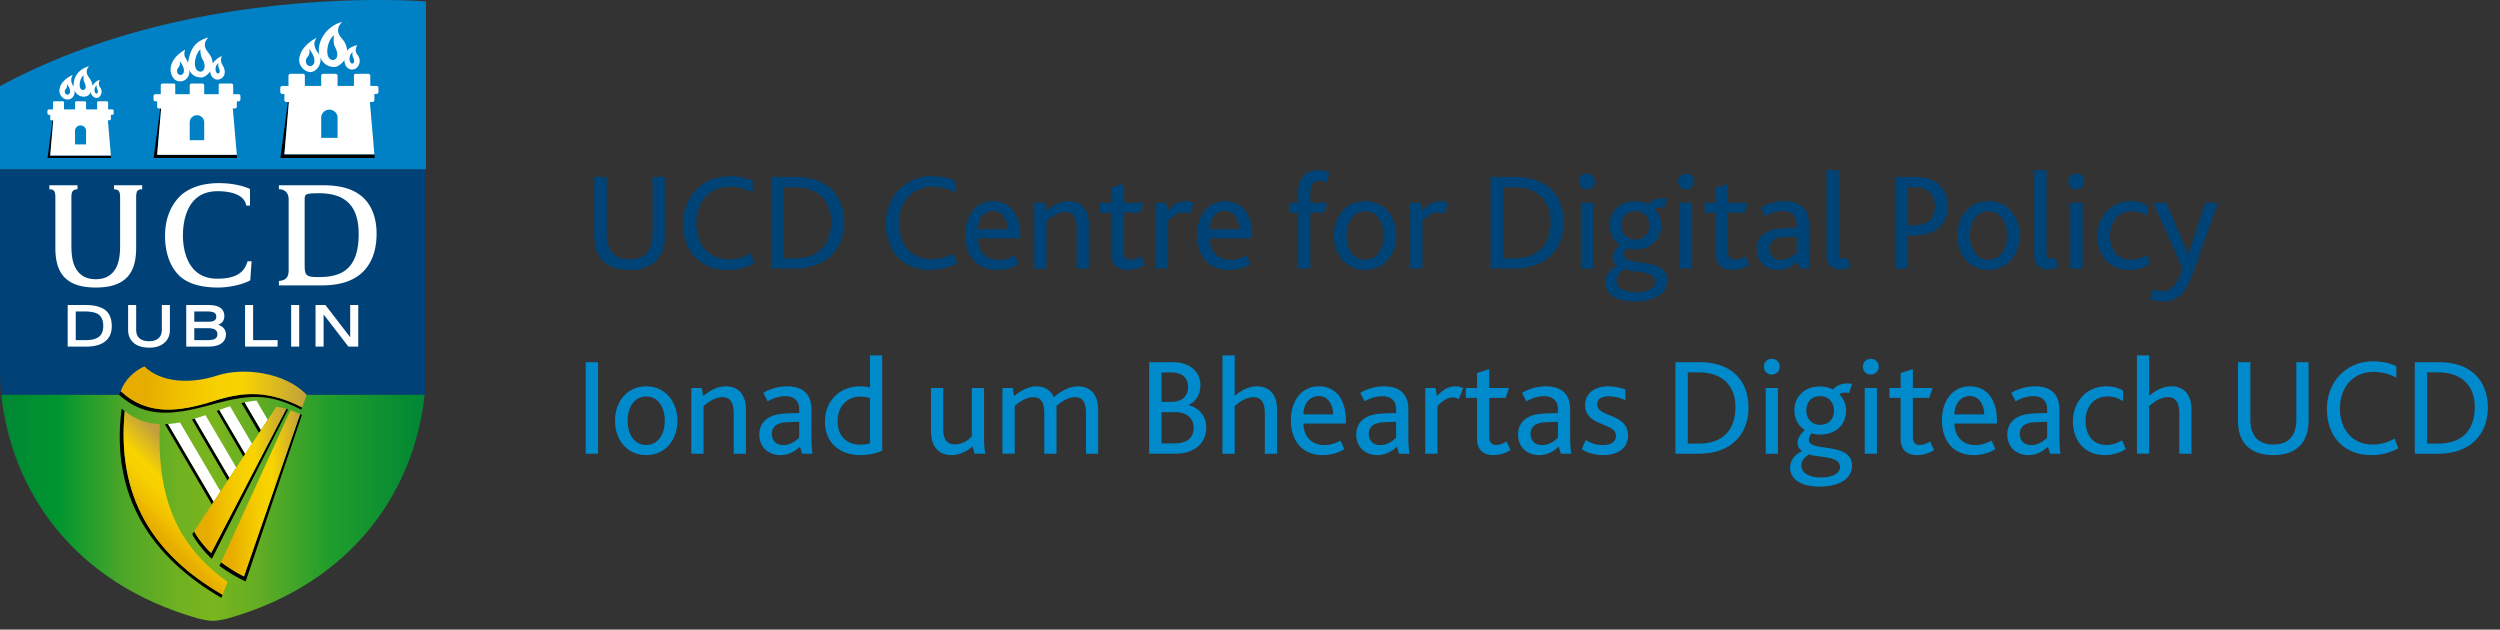 <?xml version="1.0" encoding="UTF-8"?> <svg xmlns="http://www.w3.org/2000/svg" fill="none" viewBox="0 0 270 68"><rect x="0" y="0" width="270" height="68" fill="#333333" stroke="none"/><path d="M63.26 49h1.335v-9.885H63.26V49Zm6.523.15c2.04 0 3.374-1.62 3.374-3.705 0-2.1-1.35-3.72-3.36-3.72-2.04 0-3.374 1.62-3.374 3.72 0 2.085 1.334 3.705 3.36 3.705Zm0-1.095c-1.246 0-1.996-1.095-1.996-2.61 0-1.53.75-2.625 2.01-2.625 1.246 0 1.996 1.095 1.996 2.625 0 1.515-.75 2.61-2.01 2.61Zm4.88.945h1.32v-5.145c.63-.54 1.32-.96 2.04-.96.975 0 1.215.78 1.215 1.785V49h1.32v-4.755c0-1.86-1.035-2.52-2.16-2.52-.9 0-1.695.42-2.46 1.05l-.15-.87h-1.125V49Zm11.965 0h1.14c-.09-.36-.135-1.005-.135-2.22V44.2c0-1.71-1.02-2.475-2.625-2.475-.84 0-1.74.21-2.565.705l.465.915c.51-.3 1.125-.555 1.935-.555.855 0 1.47.435 1.47 1.44v.375l-1.32.045c-.72.03-1.29.12-1.785.36-.72.345-1.2.975-1.2 1.92 0 1.365.975 2.22 2.28 2.22.885 0 1.575-.405 2.115-.915l.225.765Zm-.315-3.45v1.71c-.3.315-.9.81-1.71.81-.765 0-1.245-.48-1.245-1.215 0-.435.195-.795.555-1.005.3-.15.675-.24 1.245-.255l1.155-.045Zm6.595 3.6c.9 0 1.815-.195 2.37-.495V38.38h-1.32v3.48a4.018 4.018 0 0 0-1.11-.135c-2.115 0-3.75 1.53-3.75 3.81 0 2.37 1.695 3.615 3.81 3.615Zm.03-1.125c-1.53 0-2.475-.96-2.475-2.52 0-1.71 1.095-2.67 2.46-2.67.45 0 .705.06 1.035.165v4.86c-.27.12-.69.165-1.02.165Zm9.784 1.125c.93 0 1.71-.405 2.31-.945l.225.795h1.17c-.105-.36-.15-1.005-.15-2.19v-4.905h-1.32v5.205c-.36.45-1.065.885-1.815.885-.585 0-.96-.24-1.14-.735-.105-.285-.135-.6-.135-1.05v-4.305h-1.32v4.545c0 .585.06.96.195 1.35.375 1.05 1.29 1.35 1.98 1.35Zm5.545-.15h1.32v-5.16c.615-.525 1.305-.945 2.01-.945.975 0 1.185.765 1.185 1.755V49h1.32v-4.785c0-.12-.015-.255-.015-.375.615-.525 1.305-.945 2.01-.945.975 0 1.185.765 1.185 1.74V49h1.32v-4.755c0-1.8-1.005-2.52-2.175-2.52-.87 0-1.77.435-2.61 1.185-.345-.795-1.02-1.185-1.845-1.185-.9 0-1.71.45-2.445 1.05l-.15-.87h-1.11V49Zm15.843 0h2.775c2.22 0 3.39-1.215 3.39-2.835 0-1.215-.78-2.145-1.905-2.4v-.03c.795-.36 1.275-1.155 1.275-2.115 0-1.335-.945-2.505-3.045-2.505h-2.49V49Zm1.335-1.11v-3.375h1.515c1.185 0 1.95.645 1.95 1.665 0 1.215-.81 1.71-2.1 1.71h-1.365Zm0-4.485v-3.18h1.035c1.29 0 1.83.66 1.83 1.575 0 .99-.645 1.605-1.86 1.605h-1.005ZM132.028 49h1.32v-5.145c.615-.54 1.305-.96 2.025-.96.975 0 1.23.78 1.23 1.785V49h1.32v-4.755c0-1.86-1.05-2.52-2.16-2.52-.915 0-1.71.435-2.415 1.035v-4.38h-1.32V49Zm10.823.15c.81 0 1.68-.225 2.34-.645l-.42-.915c-.495.27-1.08.48-1.755.48-1.41 0-2.22-.99-2.25-2.325h4.59v-.33c0-2.265-1.08-3.69-2.94-3.69-1.815 0-3 1.515-3 3.675 0 2.025 1.08 3.75 3.435 3.75Zm-2.085-4.395c.015-1.08.63-1.98 1.65-1.98 1.065 0 1.545.99 1.575 1.98h-3.225ZM151.096 49h1.14c-.09-.36-.135-1.005-.135-2.22V44.2c0-1.71-1.02-2.475-2.625-2.475-.84 0-1.74.21-2.565.705l.465.915c.51-.3 1.125-.555 1.935-.555.855 0 1.47.435 1.47 1.44v.375l-1.32.045c-.72.03-1.29.12-1.785.36-.72.345-1.2.975-1.2 1.92 0 1.365.975 2.22 2.28 2.22.885 0 1.575-.405 2.115-.915l.225.765Zm-.315-3.45v1.71c-.3.315-.9.81-1.71.81-.765 0-1.245-.48-1.245-1.215 0-.435.195-.795.555-1.005.3-.15.675-.24 1.245-.255l1.155-.045Zm3.145 3.45h1.32v-5.16c.66-.645 1.125-.915 1.635-.915.225 0 .45.06.675.18l.465-1.17c-.21-.135-.54-.21-.84-.21-.645 0-1.245.255-1.995 1.05l-.15-.87h-1.11V49Zm7.335.15c.705 0 1.41-.225 1.875-.555l-.435-.915c-.285.18-.69.375-1.14.375-.465 0-.72-.27-.72-.9V42.97h1.77l.36-1.065h-2.13v-2.04l-1.32.42v1.62h-1.215v1.065h1.215v4.44c0 1.11.645 1.74 1.74 1.74Zm7.31-.15h1.14c-.09-.36-.135-1.005-.135-2.22V44.2c0-1.71-1.02-2.475-2.625-2.475-.84 0-1.74.21-2.565.705l.465.915c.51-.3 1.125-.555 1.935-.555.855 0 1.47.435 1.47 1.44v.375l-1.32.045c-.72.03-1.29.12-1.785.36-.72.345-1.2.975-1.2 1.92 0 1.365.975 2.22 2.28 2.22.885 0 1.575-.405 2.115-.915l.225.765Zm-.315-3.45v1.71c-.3.315-.9.81-1.71.81-.765 0-1.245-.48-1.245-1.215 0-.435.195-.795.555-1.005.3-.15.675-.24 1.245-.255l1.155-.045Zm2.576 2.97c.495.315 1.305.63 2.295.63 1.47 0 2.7-.66 2.7-2.115 0-2.43-3.33-1.92-3.33-3.36 0-.675.585-.87 1.245-.87.705 0 1.29.18 1.8.405v-1.14a5.271 5.271 0 0 0-1.86-.345c-1.605 0-2.49.885-2.49 2.01 0 2.355 3.33 1.875 3.33 3.315 0 .735-.645 1.02-1.44 1.02-.765 0-1.365-.27-1.83-.54l-.42.99Zm10.114.48h2.505c3.54 0 5.385-2.115 5.385-4.995 0-2.85-1.77-4.89-5.295-4.89h-2.595V49Zm1.335-1.095V40.21h1.155c2.715 0 3.99 1.575 3.99 3.765 0 2.115-1.035 3.93-3.96 3.93h-1.185ZM190.697 49h1.32v-7.095h-1.32V49Zm.645-8.55c.495 0 .87-.375.87-.855s-.36-.84-.87-.84a.82.82 0 0 0-.84.84c0 .48.345.855.84.855Zm5.153 12.105c2.235 0 3.525-.93 3.525-2.25 0-2.655-4.665-1.425-4.665-2.79 0-.225.075-.45.315-.72.255.09.57.135.9.135 1.665 0 2.805-1.035 2.805-2.58 0-.66-.24-1.305-.735-1.785.18-.12.42-.165.63-.165.135 0 .3.015.435.045l.3-.99a2.581 2.581 0 0 0-.435-.045c-.72 0-1.2.24-1.545.585-.06.06-.09.06-.165.015-.285-.135-.735-.27-1.365-.27-1.65 0-2.7 1.155-2.7 2.55 0 .945.435 1.725 1.14 2.16-.615.51-.795 1.005-.795 1.38s.18.705.495.885c-.855.39-1.305 1.05-1.305 1.785 0 1.275 1.23 2.055 3.165 2.055Zm.15-.99c-1.26 0-2.1-.48-2.1-1.29 0-.615.51-.99.84-1.2 1.2.39 3.33.15 3.33 1.365 0 .63-.72 1.125-2.07 1.125Zm-.06-5.685c-.945 0-1.5-.675-1.5-1.56 0-.96.615-1.53 1.485-1.53.9 0 1.5.66 1.5 1.545 0 1.005-.645 1.545-1.485 1.545ZM201.39 49h1.32v-7.095h-1.32V49Zm.645-8.55c.495 0 .87-.375.87-.855s-.36-.84-.87-.84a.82.82 0 0 0-.84.84c0 .48.345.855.84.855Zm4.973 8.7c.705 0 1.41-.225 1.875-.555l-.435-.915c-.285.18-.69.375-1.14.375-.465 0-.72-.27-.72-.9V42.97h1.77l.36-1.065h-2.13v-2.04l-1.32.42v1.62h-1.215v1.065h1.215v4.44c0 1.11.645 1.74 1.74 1.74Zm6.155 0c.81 0 1.68-.225 2.34-.645l-.42-.915c-.495.27-1.08.48-1.755.48-1.41 0-2.22-.99-2.25-2.325h4.59v-.33c0-2.265-1.08-3.69-2.94-3.69-1.815 0-3 1.515-3 3.675 0 2.025 1.08 3.75 3.435 3.75Zm-2.085-4.395c.015-1.08.63-1.98 1.65-1.98 1.065 0 1.545.99 1.575 1.98h-3.225ZM221.408 49h1.14c-.09-.36-.135-1.005-.135-2.22V44.2c0-1.71-1.02-2.475-2.625-2.475-.84 0-1.74.21-2.565.705l.465.915c.51-.3 1.125-.555 1.935-.555.855 0 1.47.435 1.47 1.44v.375l-1.32.045c-.72.03-1.29.12-1.785.36-.72.345-1.2.975-1.2 1.92 0 1.365.975 2.22 2.28 2.22.885 0 1.575-.405 2.115-.915l.225.765Zm-.315-3.45v1.71c-.3.315-.9.81-1.71.81-.765 0-1.245-.48-1.245-1.215 0-.435.195-.795.555-1.005.3-.15.675-.24 1.245-.255l1.155-.045Zm6.236 3.6c.9 0 1.725-.3 2.25-.66l-.39-.93c-.465.255-.975.495-1.695.495-1.365 0-2.25-.945-2.25-2.61 0-1.5.885-2.625 2.34-2.625.69 0 1.23.195 1.71.51v-1.155c-.42-.24-1.05-.45-1.815-.45-2.16 0-3.6 1.68-3.6 3.795 0 2.01 1.215 3.63 3.45 3.63Zm3.459-.15h1.32v-5.145c.615-.54 1.305-.96 2.025-.96.975 0 1.23.78 1.23 1.785V49h1.32v-4.755c0-1.86-1.05-2.52-2.16-2.52-.915 0-1.71.435-2.415 1.035v-4.38h-1.32V49Zm14.728.15c1.77 0 2.985-.69 3.51-2.01.21-.48.3-1.065.3-1.725v-6.3h-1.32v6.15c0 .555-.075 1.02-.225 1.395-.345.87-1.095 1.35-2.265 1.35-1.155 0-1.905-.48-2.25-1.35-.165-.375-.225-.84-.225-1.35v-6.195h-1.335v6.3c0 .645.09 1.215.27 1.695.525 1.335 1.725 2.04 3.54 2.04Zm13.11-1.785c-.69.375-1.44.645-2.37.645-2.175 0-3.54-1.605-3.54-3.9 0-2.205 1.35-3.945 3.63-3.945.99 0 1.755.255 2.46.63V39.55c-.525-.285-1.425-.525-2.49-.525-3 0-5.01 2.28-5.01 5.145 0 2.895 1.77 4.98 4.815 4.98.915 0 1.89-.195 2.88-.72l-.375-1.065ZM260.794 49h2.505c3.54 0 5.385-2.115 5.385-4.995 0-2.85-1.77-4.89-5.295-4.89h-2.595V49Zm1.335-1.095V40.21h1.155c2.715 0 3.99 1.575 3.99 3.765 0 2.115-1.035 3.93-3.96 3.93h-1.185Z" fill="#008ACC"></path><path d="M67.995 29.15c1.77 0 2.985-.69 3.51-2.01.21-.48.3-1.065.3-1.725v-6.3h-1.32v6.15c0 .555-.075 1.02-.225 1.395-.345.87-1.095 1.35-2.265 1.35-1.155 0-1.905-.48-2.25-1.35-.165-.375-.225-.84-.225-1.35v-6.195h-1.335v6.3c0 .645.09 1.215.27 1.695.525 1.335 1.725 2.04 3.54 2.04Zm13.11-1.785c-.69.375-1.44.645-2.37.645-2.175 0-3.54-1.605-3.54-3.9 0-2.205 1.35-3.945 3.63-3.945.99 0 1.755.255 2.46.63V19.55c-.525-.285-1.425-.525-2.49-.525-3 0-5.01 2.28-5.01 5.145 0 2.895 1.77 4.98 4.815 4.98.915 0 1.89-.195 2.88-.72l-.375-1.065ZM83.274 29h2.505c3.54 0 5.385-2.115 5.385-4.995 0-2.85-1.77-4.89-5.295-4.89h-2.595V29Zm1.335-1.095V20.21h1.155c2.715 0 3.99 1.575 3.99 3.765 0 2.115-1.035 3.93-3.96 3.93h-1.185Zm18.381-.54c-.69.375-1.44.645-2.37.645-2.175 0-3.54-1.605-3.54-3.9 0-2.205 1.35-3.945 3.63-3.945.99 0 1.755.255 2.46.63V19.55c-.525-.285-1.425-.525-2.49-.525-3 0-5.01 2.28-5.01 5.145 0 2.895 1.77 4.98 4.815 4.98.915 0 1.89-.195 2.88-.72l-.375-1.065Zm4.694 1.785c.81 0 1.68-.225 2.34-.645l-.42-.915c-.495.27-1.08.48-1.755.48-1.41 0-2.22-.99-2.25-2.325h4.59v-.33c0-2.265-1.08-3.69-2.94-3.69-1.815 0-3 1.515-3 3.675 0 2.025 1.08 3.75 3.435 3.75Zm-2.085-4.395c.015-1.08.63-1.98 1.65-1.98 1.065 0 1.545.99 1.575 1.98h-3.225Zm6.1 4.245h1.32v-5.145c.63-.54 1.32-.96 2.04-.96.975 0 1.215.78 1.215 1.785V29h1.32v-4.755c0-1.86-1.035-2.52-2.16-2.52-.9 0-1.695.42-2.46 1.05l-.15-.87h-1.125V29Zm10.059.15c.705 0 1.41-.225 1.875-.555l-.435-.915c-.285.18-.69.375-1.14.375-.465 0-.72-.27-.72-.9V22.97h1.77l.36-1.065h-2.13v-2.04l-1.32.42v1.62h-1.215v1.065h1.215v4.44c0 1.11.645 1.74 1.74 1.74Zm3.08-.15h1.32v-5.16c.66-.645 1.125-.915 1.635-.915.225 0 .45.06.675.18l.465-1.17c-.21-.135-.54-.21-.84-.21-.645 0-1.245.255-1.995 1.05l-.15-.87h-1.11V29Zm7.88.15c.81 0 1.68-.225 2.34-.645l-.42-.915c-.495.27-1.08.48-1.755.48-1.41 0-2.22-.99-2.25-2.325h4.59v-.33c0-2.265-1.08-3.69-2.94-3.69-1.815 0-3 1.515-3 3.675 0 2.025 1.08 3.75 3.435 3.75Zm-2.085-4.395c.015-1.08.63-1.98 1.65-1.98 1.065 0 1.545.99 1.575 1.98h-3.225ZM140.202 29h1.32v-6.03h1.47l.345-1.065h-1.815v-1.2c0-.75.315-1.17.99-1.17.27 0 .54.06.81.165l.27-1.065c-.375-.18-.84-.255-1.215-.255-1.14 0-2.175.645-2.175 2.37v1.155h-.975v1.065h.975V29Zm7.221.15c2.04 0 3.375-1.62 3.375-3.705 0-2.1-1.35-3.72-3.36-3.72-2.04 0-3.375 1.62-3.375 3.72 0 2.085 1.335 3.705 3.36 3.705Zm0-1.095c-1.245 0-1.995-1.095-1.995-2.61 0-1.53.75-2.625 2.01-2.625 1.245 0 1.995 1.095 1.995 2.625 0 1.515-.75 2.61-2.01 2.61Zm4.881.945h1.32v-5.16c.66-.645 1.125-.915 1.635-.915.225 0 .45.06.675.18l.465-1.17c-.21-.135-.54-.21-.84-.21-.645 0-1.245.255-1.995 1.05l-.15-.87h-1.11V29Zm8.68 0h2.505c3.54 0 5.385-2.115 5.385-4.995 0-2.85-1.77-4.89-5.295-4.89h-2.595V29Zm1.335-1.095V20.21h1.155c2.715 0 3.99 1.575 3.99 3.765 0 2.115-1.035 3.93-3.96 3.93h-1.185ZM170.735 29h1.32v-7.095h-1.32V29Zm.645-8.55c.495 0 .87-.375.87-.855s-.36-.84-.87-.84a.82.82 0 0 0-.84.84c0 .48.345.855.84.855Zm5.153 12.105c2.235 0 3.525-.93 3.525-2.25 0-2.655-4.665-1.425-4.665-2.79 0-.225.075-.45.315-.72.255.09.57.135.9.135 1.665 0 2.805-1.035 2.805-2.58 0-.66-.24-1.305-.735-1.785.18-.12.42-.165.63-.165.135 0 .3.015.435.045l.3-.99a2.581 2.581 0 0 0-.435-.045c-.72 0-1.2.24-1.545.585-.06.06-.09.06-.165.015-.285-.135-.735-.27-1.365-.27-1.65 0-2.7 1.155-2.7 2.55 0 .945.435 1.725 1.14 2.16-.615.51-.795 1.005-.795 1.38s.18.705.495.885c-.855.39-1.305 1.05-1.305 1.785 0 1.275 1.23 2.055 3.165 2.055Zm.15-.99c-1.26 0-2.1-.48-2.1-1.29 0-.615.51-.99.84-1.2 1.2.39 3.33.15 3.33 1.365 0 .63-.72 1.125-2.07 1.125Zm-.06-5.685c-.945 0-1.5-.675-1.5-1.56 0-.96.615-1.53 1.485-1.53.9 0 1.5.66 1.5 1.545 0 1.005-.645 1.545-1.485 1.545Zm4.805 3.12h1.32v-7.095h-1.32V29Zm.645-8.55c.495 0 .87-.375.87-.855s-.36-.84-.87-.84a.82.82 0 0 0-.84.84c0 .48.345.855.84.855Zm4.973 8.7c.705 0 1.41-.225 1.875-.555l-.435-.915c-.285.18-.69.375-1.14.375-.465 0-.72-.27-.72-.9V22.97h1.77l.36-1.065h-2.13v-2.04l-1.32.42v1.62h-1.215v1.065h1.215v4.44c0 1.11.645 1.74 1.74 1.74Zm7.31-.15h1.14c-.09-.36-.135-1.005-.135-2.22V24.2c0-1.71-1.02-2.475-2.625-2.475-.84 0-1.74.21-2.565.705l.465.915c.51-.3 1.125-.555 1.935-.555.855 0 1.47.435 1.47 1.44v.375l-1.32.045c-.72.03-1.29.12-1.785.36-.72.345-1.2.975-1.2 1.92 0 1.365.975 2.22 2.28 2.22.885 0 1.575-.405 2.115-.915l.225.765Zm-.315-3.45v1.71c-.3.315-.9.81-1.71.81-.765 0-1.245-.48-1.245-1.215 0-.435.195-.795.555-1.005.3-.15.675-.24 1.245-.255l1.155-.045Zm3.221 2.055c0 .945.48 1.485 1.47 1.485.345 0 .765-.075 1.095-.21l-.27-1.035c-.12.045-.33.09-.435.09-.375 0-.54-.165-.54-.705v-8.85h-1.32v9.225ZM204.68 29h1.335v-3.57h.57c.885 0 1.53-.135 2.055-.36 1.23-.555 1.725-1.65 1.725-2.79 0-1.275-.555-2.205-1.485-2.715-.54-.3-1.215-.45-2.175-.45h-2.025V29Zm1.335-4.665V20.21h.675c.63 0 1.065.12 1.395.315.585.345.885.975.885 1.755 0 .84-.3 1.455-.945 1.785-.315.165-.75.27-1.35.27h-.66Zm8.732 4.815c2.04 0 3.375-1.62 3.375-3.705 0-2.1-1.35-3.72-3.36-3.72-2.04 0-3.375 1.62-3.375 3.72 0 2.085 1.335 3.705 3.36 3.705Zm0-1.095c-1.245 0-1.995-1.095-1.995-2.61 0-1.53.75-2.625 2.01-2.625 1.245 0 1.995 1.095 1.995 2.625 0 1.515-.75 2.61-2.01 2.61Zm4.956-.45c0 .945.48 1.485 1.47 1.485.345 0 .765-.075 1.095-.21l-.27-1.035c-.12.045-.33.09-.435.09-.375 0-.54-.165-.54-.705v-8.85h-1.32v9.225ZM223.586 29h1.32v-7.095h-1.32V29Zm.645-8.55c.495 0 .87-.375.87-.855s-.36-.84-.87-.84a.82.82 0 0 0-.84.84c0 .48.345.855.84.855Zm5.738 8.7c.9 0 1.725-.3 2.25-.66l-.39-.93c-.465.255-.975.495-1.695.495-1.365 0-2.25-.945-2.25-2.61 0-1.5.885-2.625 2.34-2.625.69 0 1.23.195 1.71.51v-1.155c-.42-.24-1.05-.45-1.815-.45-2.16 0-3.6 1.68-3.6 3.795 0 2.01 1.215 3.63 3.45 3.63Zm2.245 3.135c.39.18.825.27 1.365.27 1.2 0 2.31-.39 3.285-3.105l2.67-7.545h-1.35l-1.845 5.52h-.03l-2.34-5.52h-1.41l3.15 7.11c-.555 1.815-1.275 2.445-2.16 2.445-.39 0-.72-.09-1.02-.24l-.315 1.065Z" fill="#004377"></path><g clip-path="url(#a)"><path d="M0 18.3h46V.159C45.824.144 44.279.023 41.749 0h-1.71C31.327.077 14.58 1.39 0 9.304v8.997Z" fill="#0081C6"></path><path d="M0 18.3v22.073c.03.63.08 1.574.127 2.115l.01.11.006.046h45.715l.004-.047.01-.109c.048-.54.098-1.485.128-2.115V18.301H0Z" fill="#004178"></path><path d="M.142 42.644c1.102 10.331 7.744 20.35 21.328 24.17 0 0 .92.235 1.53.235s1.53-.234 1.53-.234c13.584-3.822 20.226-13.84 21.328-24.171H.142Z" fill="url(#b)"></path><path d="M10.354 31.053c2.038 0 3.323-.632 3.927-1.932.273-.561.424-1.383.424-2.312v-5.325c-.001-.603-.001-1.008.546-1.034l.103-.005v-.437h-3.04v.431l.097.01c.562.057.562.458.562 1.046v5.008c0 1.34-.194 2.144-.668 2.776-.457.589-1.095.875-1.951.875h-.023c-.857 0-1.495-.286-1.952-.875-.474-.632-.668-1.437-.668-2.776v-5.008c0-.588 0-.989.562-1.046l.096-.01v-.431H5.331v.437l.103.005c.546.026.546.43.546 1.034v5.325c0 .929.151 1.75.424 2.312.603 1.3 1.887 1.932 3.927 1.932h.023ZM19.246 21.392c-.943 1.059-1.421 2.439-1.421 4.1 0 1.767.527 3.268 1.486 4.228.886.884 2.314 1.333 4.242 1.333 1.183 0 2.623-.316 3.423-.749l.051-.028.146-2.059h-.44l-.022.075c-.347 1.116-1.191 1.807-3.248 1.807-3.44 0-3.707-3.562-3.707-4.653 0-1.443.365-4.797 3.737-4.797 1.69 0 2.87.483 3.087 1.474l.018.085H27v-1.793l-.062-.029c-.815-.38-2.047-.608-3.293-.608-1.906 0-3.469.573-4.4 1.614ZM34.389 29.925c-1.304 0-1.485-.155-1.485-1.27v-7.02c0-.678 0-.766 1.669-.766 2.842.053 4.164 1.459 4.164 4.424 0 4.082-2.197 4.632-4.349 4.632Zm4.87-8.554c-.975-.914-2.331-1.347-4.272-1.363h-4.864v.422l.099.008c.4.035.95.263.95 1.102v7.75c-.023.74-.408.982-.954 1.041l-.095.01v.482h4.557c1.706 0 2.963-.318 3.952-1 .93-.64 2.038-1.957 2.038-4.591 0-1.633-.489-2.968-1.411-3.86ZM10.683 36.373c-.318.24-.778.36-1.366.36H8.18V33.64h.976c.755 0 1.283.13 1.57.389.282.256.426.646.426 1.158 0 .552-.158.952-.469 1.186Zm.678-2.892c-.464-.357-1.18-.538-2.133-.539H7.31v4.489h2.024c.87 0 1.548-.187 2.017-.554.478-.377.72-.928.72-1.64 0-.801-.24-1.391-.71-1.756ZM18.243 32.942h-.764v2.683c0 .384-.115.677-.351.898-.233.217-.578.327-1.026.327-.455 0-.806-.109-1.043-.323-.237-.214-.353-.509-.353-.902v-2.683h-.87v2.68c0 .585.201 1.058.597 1.407.394.344.97.518 1.71.518.656 0 1.192-.17 1.59-.508.408-.341.615-.818.615-1.416v-2.68h-.105ZM23.248 36.57c-.167.108-.424.163-.763.163h-1.502v-1.29h1.462c.364 0 .633.058.802.173.157.11.233.267.233.483 0 .214-.075.368-.232.47Zm-2.265-2.93h1.42c.347 0 .6.047.75.141.137.086.204.224.204.422 0 .18-.062.312-.188.401-.135.094-.343.142-.617.142h-1.569v-1.107Zm3.066 1.696a1.433 1.433 0 0 0-.482-.259c.148-.06.278-.133.38-.229.185-.177.28-.417.28-.712 0-.399-.15-.702-.442-.902-.283-.196-.736-.292-1.387-.292h-2.285v4.489h2.414c.594 0 1.056-.114 1.375-.34.33-.235.498-.56.498-.966a.99.99 0 0 0-.351-.789ZM27.233 32.942h-.766v4.489h3.514v-.698h-2.644v-3.79h-.104ZM32.21 32.942h-.766v4.489h.87v-4.489h-.104ZM38.587 32.942h-.766v3.475l-2.676-3.475h-1.066v4.489h.87v-3.475l2.676 3.475h1.066v-4.489h-.104Z" fill="#fff"></path><path d="M31.2 11.018h-.107l-.81 6.049h10.184l-.034-.396h-9.72l.487-5.653Z" fill="#000"></path><path d="M34.69 14.888v-2.173c0-.48.395-.871.884-.871.488 0 .884.39.884.87v2.174H34.69Zm3.535-6.695v1.086h-1.767V8.193a.22.22 0 0 0-.221-.22H34.91a.22.22 0 0 0-.22.22v1.086h-1.767V8.197c0-.14-.057-.223-.186-.223h-1.36a.22.22 0 0 0-.222.219v1.086h-.662a.22.22 0 0 0-.221.217v.434c0 .121.099.218.22.218h.221v.652c0 .12.1.218.222.218h.265l-.487 5.652h9.72l-.486-5.652h.266a.22.22 0 0 0 .22-.218v-.652h.221c.123 0 .221-.097.221-.218v-.434a.219.219 0 0 0-.22-.217h-.663V8.193a.22.22 0 0 0-.221-.22h-1.306c-.216 0-.24.106-.24.22ZM38.045 6.872c-.354-.042-.45-.878.046-1.248a.826.826 0 0 0 .035.543c.208.404.104.682-.081.705Zm-2.094-.383c-1.038-.11-.574-2.3.143-2.671-.053.114-.138.814.087 1.243.397.758.31 1.355-.23 1.428Zm-2.453.65c-.35 0-.597-.43-.384-.857.124-.203.384-.327.293-1.003.304.44.425.711.45.778.17.427.17 1.036-.36 1.081Zm5.071-1.272c-.285-.328-.08-.89.022-1.007-.437.12-.88.296-1.095.613-.044-.35-.1-.785-.594-1.338-.803-.898-.15-1.542.052-1.775-1.852.504-2.802 2.342-2.442 3.617-.07-.17-.217-.313-.328-.508-.452-.796-.11-1.123-.017-1.38-1.766.945-2.348 2.526-1.406 3.36 0 0 .309.332.795.332.63-.039 1.225-.841 1.02-1.618.223.558.698 1.066 1.548 1.076.37-.023.829-.38 1.078-.768-.048.439.316 1.278 1.147.972.46-.233.738-.979.22-1.576Z" fill="#fff"></path><path d="M17.402 11.714h-.094l-.717 5.353h9.013l-.03-.35h-8.602l.43-5.003Z" fill="#000"></path><path d="M20.49 15.139v-1.924c0-.425.35-.77.783-.77.432 0 .782.345.782.77V15.138h-1.564Zm3.129-5.926v.961h-1.564v-.961a.195.195 0 0 0-.195-.193h-1.175a.195.195 0 0 0-.194.193v.961h-1.564v-.957c0-.123-.05-.197-.164-.197h-1.204a.195.195 0 0 0-.196.193v.962h-.586a.195.195 0 0 0-.197.192v.384c0 .107.088.193.197.193h.195v.578c0 .106.087.192.196.192h.234l-.43 5.003h8.603l-.431-5.003h.235a.194.194 0 0 0 .196-.192v-.578h.196a.193.193 0 0 0 .194-.193v-.383a.194.194 0 0 0-.194-.193h-.587v-.962a.195.195 0 0 0-.197-.193h-1.155c-.19 0-.213.092-.213.193ZM23.55 7.947c-.326-.038-.413-.806.043-1.145a.758.758 0 0 0 .032.498c.191.371.095.626-.075.647Zm-1.915-.208c-.885-.076-.68-1.745.019-2.433-.046.102.011.765.216 1.095.331.535.328 1.318-.235 1.338Zm-2.142.359c-.282 0-.484-.347-.31-.694.1-.164.31-.265.237-.812.247.356.345.576.365.63.137.346.137.839-.292.876Zm4.533-1.082c-.268-.427-.131-.852-.042-.956-.387.105-.823.506-1.012.787-.057-.31 0-.562-.524-1.226-.66-.837-.133-1.363.047-1.57-1.64.446-1.956 1.49-2.194 2.712a3.803 3.803 0 0 0-.282-.534c-.154-.254-.14-.59 0-.872-1.562.836-1.982 2.277-1.237 3.135 0 0 .21.31.745.295.557-.034 1.068-.605.886-1.293.198.494.595.866 1.348.875.327-.02.733-.336.953-.68-.043.389.335 1.036.947.887.506-.14.885-.73.365-1.56Z" fill="#fff"></path><path d="M5.751 12.989H5.68l-.546 4.078H12l-.023-.267H5.423l.328-3.811Z" fill="#000"></path><path d="M8.104 15.598v-1.466c0-.323.266-.586.596-.586.328 0 .596.263.596.587v1.465H8.104Zm2.383-4.514v.732H9.296v-.732a.148.148 0 0 0-.15-.147h-.894a.148.148 0 0 0-.148.147v.732H6.913v-.728c0-.095-.039-.151-.126-.151H5.87a.149.149 0 0 0-.149.147v.732h-.447a.149.149 0 0 0-.15.147v.293c0 .081.068.147.15.147h.149v.44c0 .08.067.146.15.146h.178l-.328 3.81h6.554l-.328-3.81h.179a.149.149 0 0 0 .149-.147v-.44h.149a.147.147 0 0 0 .148-.146v-.293a.148.148 0 0 0-.148-.147h-.447v-.732a.149.149 0 0 0-.15-.147h-.88c-.145 0-.162.07-.162.147ZM10.426 10.116c-.257-.03-.326-.637.034-.906a.594.594 0 0 0 .025.394c.15.294.075.495-.059.512Zm-1.46-.388c-.62-.066-.343-1.375.086-1.597-.03.069-.083.487.053.743.237.454.185.811-.139.854Zm-1.682.496c-.217 0-.372-.267-.238-.534.076-.126.238-.204.181-.625.19.274.266.443.282.485.105.267.105.646-.225.674Zm3.503-.84c-.22-.305-.051-.684.016-.763-.425.094-.69.433-.835.647.02-.342-.183-.647-.372-.92-.465-.666-.102-1.039.035-1.196-1.249.34-1.73 1.265-1.68 2.216-.047-.115-.115-.164-.169-.306-.203-.543.006-.795.068-.968-1.493.68-1.739 1.865-1.103 2.428 0 0 .237.27.645.22.425-.026.774-.503.635-1.027.15.377.47.72 1.044.726.25-.016.562-.072.727-.518-.033.296.53.99 1.005.463.238-.288.224-.669-.016-1.002Z" fill="#fff"></path><path d="M24.035 64.235c-7.577-4.395-11.441-10.624-10.563-19.828-.02-.016-.167-.131-.335-.26-1.242 9.4 3.195 16.024 10.772 20.42l.126-.332Z" fill="#000"></path><path d="m24.035 64.236.537-1.39c-6.112-4.386-7.565-9.996-7.322-17.04-1.312-.06-2.556-.473-3.778-1.399-.878 9.204 2.986 15.433 10.563 19.829Z" fill="url(#c)"></path><path d="M32.627 44.001c-3.545-1.825-6.252-1.738-9.505-.706-3.89 1.234-7.188 1.594-10.088-1.038l.001-.003a5.45 5.45 0 0 0-.156.394c2.9 2.631 6.055 2.125 9.992 1.046 3.92-1.075 6.11-1.285 9.668.554l.088-.247Z" fill="#000"></path><path d="M23.488 40.549c-2.943.967-6.135.765-7.892-.981-1.065.477-2.123 1.422-2.562 2.69 2.9 2.632 6.198 2.271 10.088 1.037 3.253-1.032 5.96-1.119 9.505.707l.494-1.355c-2.298-2.457-6.876-3.005-9.633-2.098Z" fill="url(#d)"></path><path d="m32.414 44.72-6.065 17.528c-.895-.418-1.842-1.077-2.472-1.524l-.182.389c.717.545 2.25 1.476 2.842 1.671l6.072-17.973c-.058-.029-.125-.059-.195-.091Z" fill="#000"></path><path d="M23.877 60.724c.63.447 1.577 1.106 2.472 1.525l6.065-17.53a9.384 9.384 0 0 0-1.043-.42l-7.494 16.425Z" fill="url(#e)"></path><path d="m18.154 45.795-.349.024 5.08 8.666.197-.3-4.928-8.39Z" fill="#000"></path><path d="m23.816 53.074-4.38-7.453c-.436.085-.863.144-1.283.173l4.93 8.39.733-1.11Z" fill="#fff"></path><path d="M21.032 45.213c-.044.013-.202.06-.3.093l3.855 6.599.197-.3-3.752-6.392Z" fill="#000"></path><path d="m25.516 50.495-3.328-5.663a19.864 19.864 0 0 1-1.155.381l3.751 6.392.732-1.11Z" fill="#fff"></path><path d="M24.541 43.977c-.004 0-.01.003-.015.004l.015-.004ZM23.691 44.273c-.081.029-.175.063-.28.103l2.878 4.947.195-.296-2.793-4.754Z" fill="#000"></path><path d="m27.217 47.917-2.375-4.04c-.102.032-.201.066-.3.1-.006 0-.01.003-.016.004-.227.076-.456.156-.688.24l-.147.053 2.793 4.753.733-1.11Z" fill="#fff"></path><path d="M26.425 43.458a9.85 9.85 0 0 0-.344.074l1.901 3.225.202-.307-1.759-2.992Z" fill="#000"></path><path d="m28.917 45.34-1.22-2.078c-.123.013-.243.03-.365.046-.067.01-.136.016-.203.026l-.166.025c-.165.027-.329.056-.49.089l-.047.008v.001l1.759 2.993.732-1.11Z" fill="#fff"></path><path d="m30.923 44.163-8.12 15.563c-.216-.198-1.216-1.195-1.828-2.34l-.212.313c.507 1 1.62 2.231 2.118 2.657l8.233-16.13a1.814 1.814 0 0 0-.191-.063Z" fill="#000"></path><path d="M20.974 57.382c.611 1.147 1.613 2.146 1.83 2.344l8.12-15.565a8.861 8.861 0 0 0-1.078-.23l-8.872 13.451Z" fill="url(#f)"></path></g><defs><linearGradient id="b" x1=".142" y1="54.847" x2="45.858" y2="54.847" gradientUnits="userSpaceOnUse"><stop stop-color="#008734"></stop><stop offset=".135" stop-color="#00962F"></stop><stop offset=".291" stop-color="#4EA628"></stop><stop offset=".418" stop-color="#6FB121"></stop><stop offset=".5" stop-color="#7AB51D"></stop><stop offset=".596" stop-color="#67AE23"></stop><stop offset=".777" stop-color="#209D2C"></stop><stop offset="1" stop-color="#008734"></stop></linearGradient><linearGradient id="c" x1="15.776" y1="57.292" x2="22.262" y2="50.806" gradientUnits="userSpaceOnUse"><stop stop-color="#E7AC00"></stop><stop offset=".084" stop-color="#E7AC00"></stop><stop offset=".098" stop-color="#E8AE00"></stop><stop offset=".276" stop-color="#F1C300"></stop><stop offset=".434" stop-color="#F7D000"></stop><stop offset=".556" stop-color="#F8D400"></stop><stop offset=".904" stop-color="#C1A13D"></stop><stop offset="1" stop-color="#C1A13D"></stop></linearGradient><linearGradient id="d" x1="13.017" y1="41.907" x2="33.112" y2="41.907" gradientUnits="userSpaceOnUse"><stop stop-color="#E7AC00"></stop><stop offset=".141" stop-color="#E7AC00"></stop><stop offset=".155" stop-color="#E8AE00"></stop><stop offset=".348" stop-color="#F1C300"></stop><stop offset=".52" stop-color="#F7D000"></stop><stop offset=".652" stop-color="#F8D400"></stop><stop offset="1" stop-color="#C1A13D"></stop></linearGradient><linearGradient id="e" x1="23.863" y1="53.279" x2="32.399" y2="53.279" gradientUnits="userSpaceOnUse"><stop stop-color="#E7AC00"></stop><stop offset=".141" stop-color="#E7AC00"></stop><stop offset=".155" stop-color="#E8AE00"></stop><stop offset=".348" stop-color="#F1C300"></stop><stop offset=".52" stop-color="#F7D000"></stop><stop offset=".652" stop-color="#F8D400"></stop><stop offset="1" stop-color="#C1A13D"></stop></linearGradient><linearGradient id="f" x1="20.976" y1="51.825" x2="30.929" y2="51.825" gradientUnits="userSpaceOnUse"><stop stop-color="#E7AC00"></stop><stop offset=".141" stop-color="#E7AC00"></stop><stop offset=".155" stop-color="#E8AE00"></stop><stop offset=".348" stop-color="#F1C300"></stop><stop offset=".52" stop-color="#F7D000"></stop><stop offset=".652" stop-color="#F8D400"></stop><stop offset="1" stop-color="#C1A13D"></stop></linearGradient><clipPath id="a"><path fill="#fff" d="M0 0h46v67.049H0z"></path></clipPath></defs></svg> 
